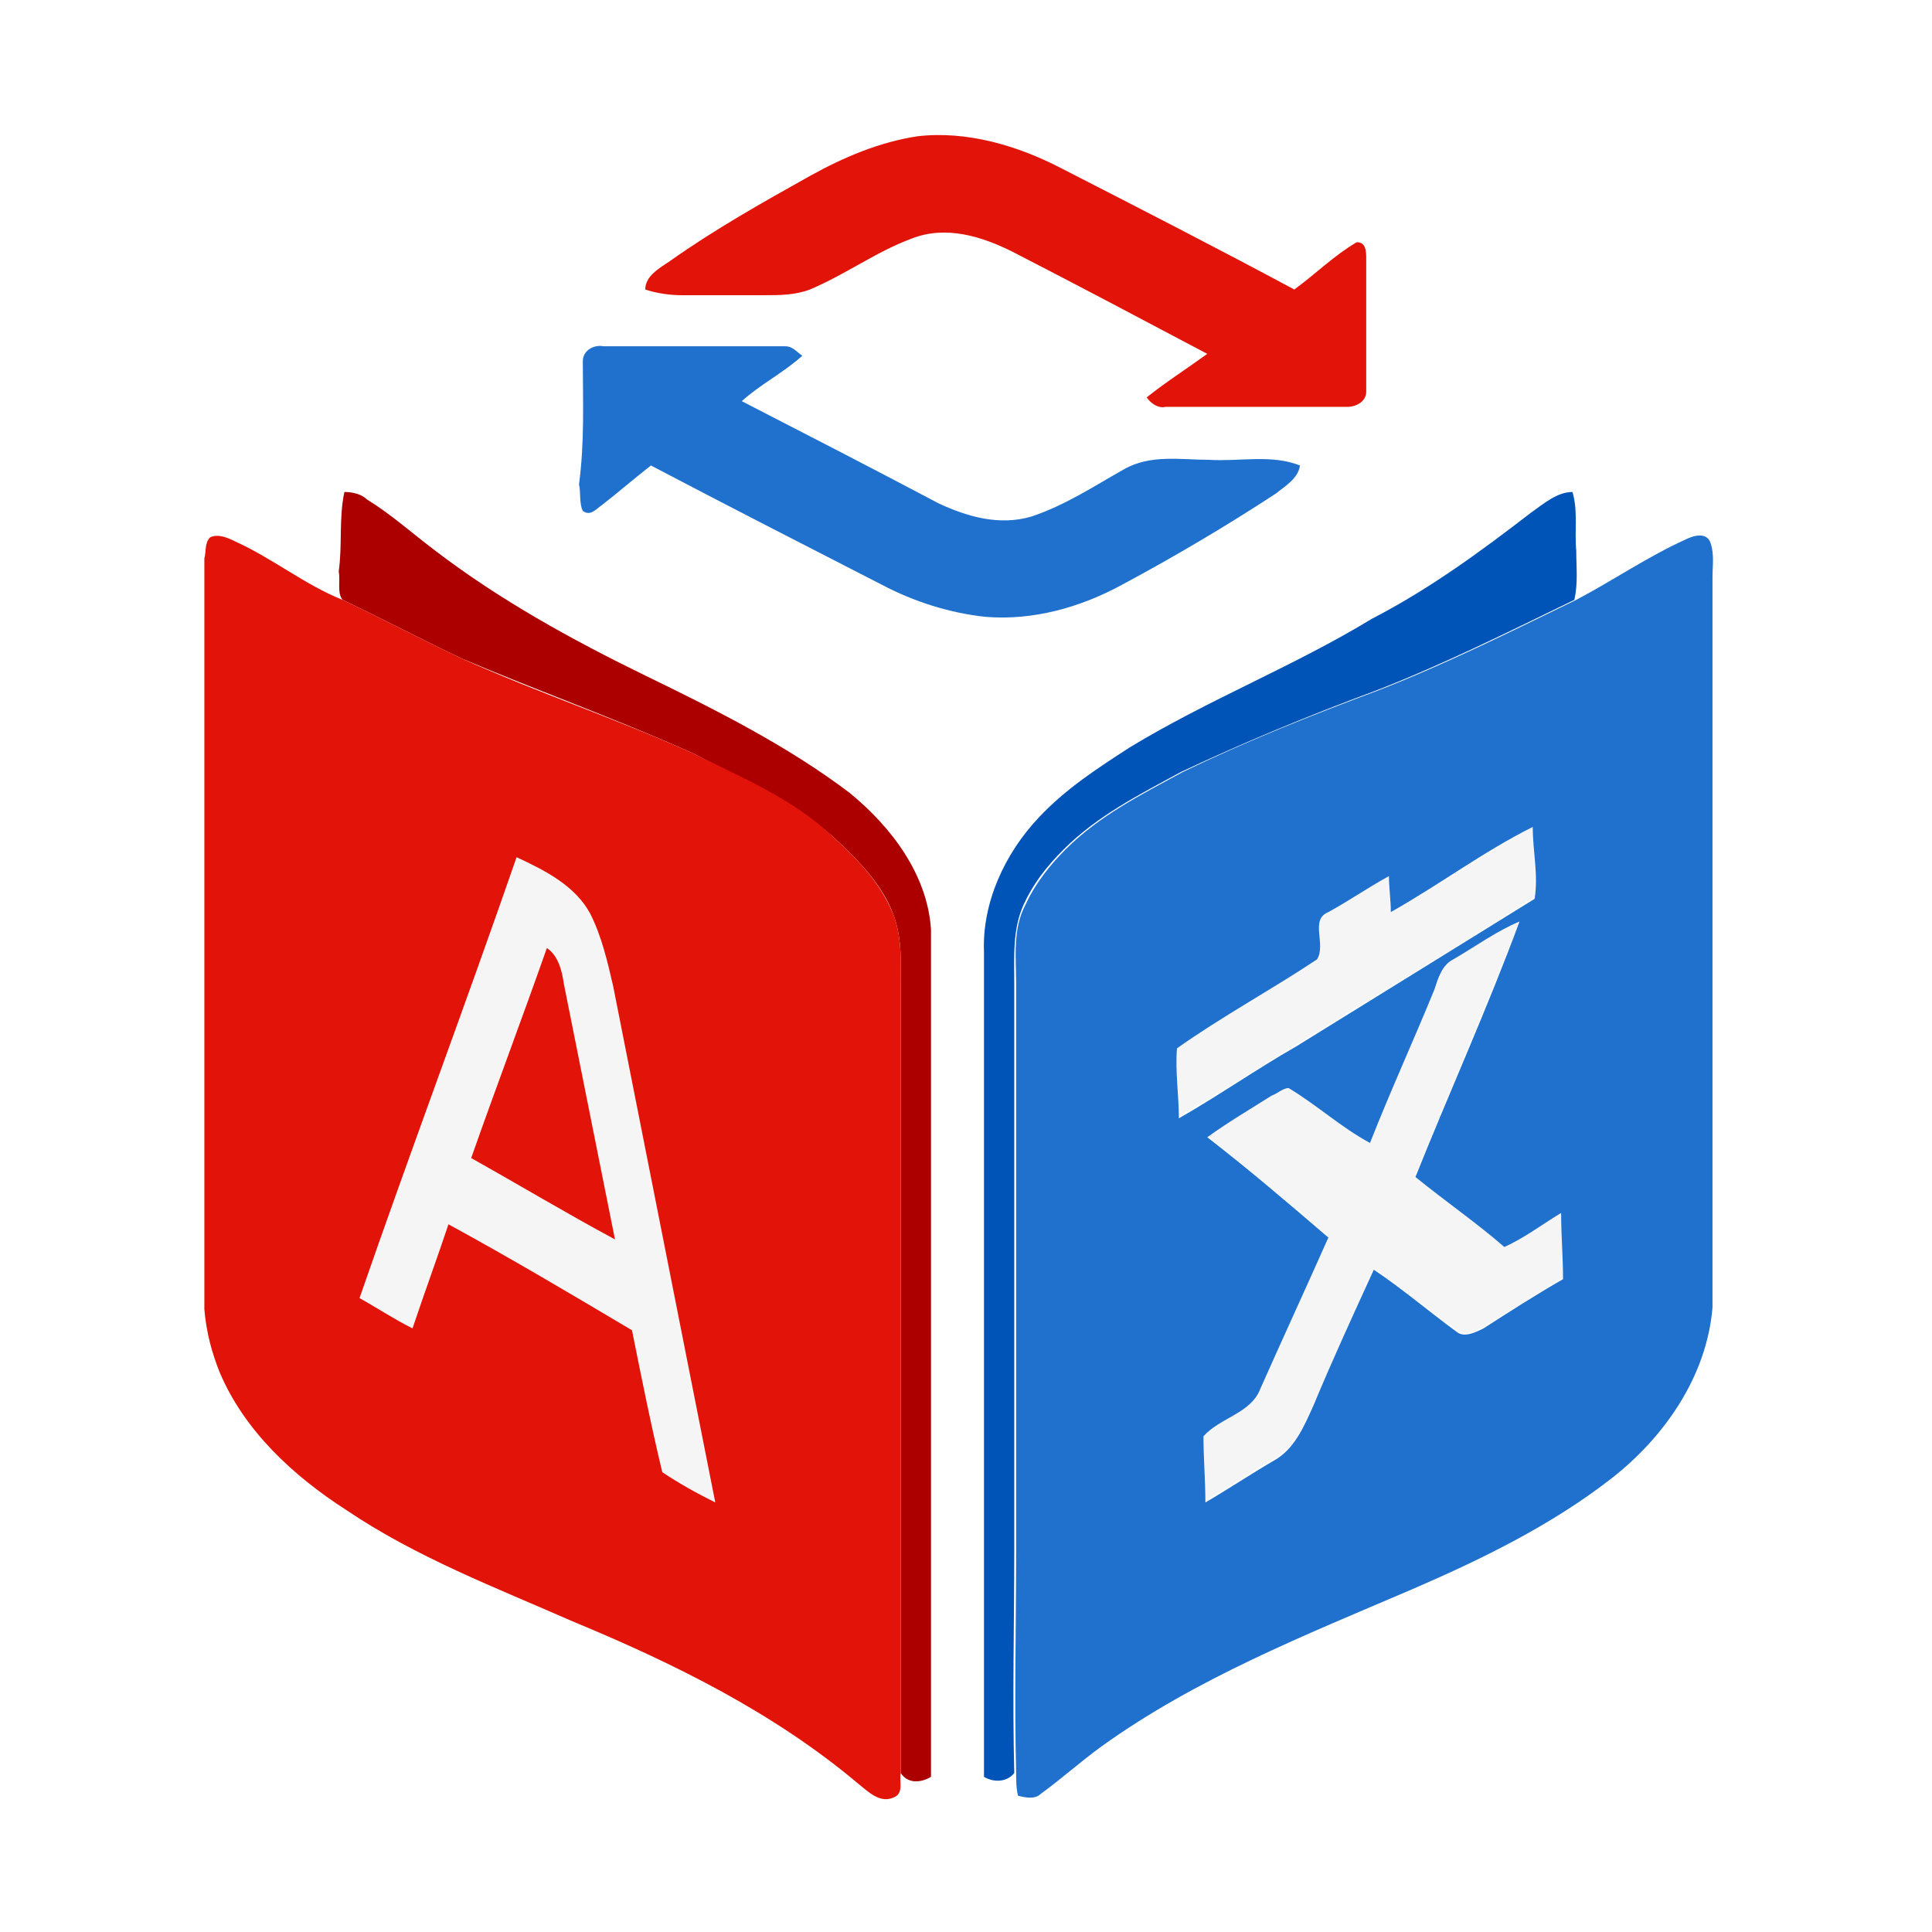<?xml version="1.0" standalone="no"?><!DOCTYPE svg PUBLIC "-//W3C//DTD SVG 1.1//EN" "http://www.w3.org/Graphics/SVG/1.1/DTD/svg11.dtd"><svg t="1595821557357" class="icon" viewBox="0 0 1024 1024" version="1.1" xmlns="http://www.w3.org/2000/svg" p-id="16845" xmlns:xlink="http://www.w3.org/1999/xlink" width="200" height="200"><defs><style type="text/css">html, * { user-select: text !important; }
</style></defs><path d="M157.461 0h708.074c86.253 0 157.461 70.206 157.461 156.458V866.539c0 86.253-71.209 156.458-157.461 156.458h-708.074c-86.253 0-157.461-70.206-157.461-156.458v-710.08c0-86.253 71.209-156.458 157.461-156.458z" fill="#FFFFFF" p-id="16846"></path><path d="M182.535 260.764c4.012 0 9.026 1.003 12.035 4.012 13.038 8.024 24.071 18.053 36.106 27.079 34.1 26.076 72.212 47.138 111.326 66.194 37.109 18.053 75.22 37.109 108.317 62.182 22.065 18.053 41.12 43.126 43.126 72.212v449.316c-5.015 3.009-12.035 4.012-16.047-2.006v-415.216c0-13.038 1.003-27.079-4.012-40.118-6.018-16.047-19.056-29.085-32.094-41.12-22.065-19.056-49.144-31.091-74.217-44.129-40.118-18.053-82.241-33.097-122.358-50.147-21.062-10.029-42.123-21.062-63.185-31.091-3.009-4.012-1.003-10.029-2.006-15.044 2.006-14.041 0-28.082 3.009-42.123z" fill="#AC0000" p-id="16847"></path><path d="M737.16 483.416c26.076-14.041 50.147-31.091 75.22-46.135 0 13.038 2.006 25.073 1.003 38.112-42.123 27.079-84.247 52.153-126.37 78.229-21.062 13.038-41.12 26.076-62.182 38.112 0-12.035-2.006-25.073-1.003-37.109 24.071-17.05 50.147-31.091 74.217-47.138 4.012-8.024-4.012-20.059 6.018-25.073 11.032-6.018 21.062-13.038 32.094-19.056 0 7.021 0 13.038 1.003 20.059z m-463.357-29.085c15.044 7.021 31.091 15.044 39.115 30.088 6.018 12.035 9.026 25.073 12.035 38.112l54.159 273.802c-9.026-5.015-19.056-10.029-28.082-16.047-6.018-25.073-11.032-50.147-16.047-75.22-32.094-19.056-65.191-38.112-97.285-56.165-6.018 18.053-13.038 37.109-19.056 55.162-10.029-5.015-19.056-11.032-28.082-16.047 27.079-78.229 56.165-155.455 83.244-233.685m-24.071 159.467c25.073 14.041 50.147 29.085 76.223 43.126l-27.079-135.397c-1.003-7.021-3.009-14.041-9.026-19.056-13.038 37.109-27.079 74.217-40.118 111.326z m520.525-105.309c11.032-7.021 23.068-15.044 35.103-21.062-17.05 45.132-37.109 90.264-55.162 135.397 15.044 13.038 31.091 24.071 47.138 37.109 11.032-5.015 19.056-12.035 30.088-18.053 0 12.035 1.003 23.068 1.003 35.103-14.041 9.026-28.082 18.053-42.123 26.076-4.012 2.006-10.029 6.018-14.041 2.006-15.044-11.032-29.085-22.065-44.129-33.097-11.032 24.071-21.062 48.141-32.094 72.212-5.015 11.032-10.029 23.068-21.062 29.085-12.035 7.021-24.071 15.044-36.106 22.065 0-12.035-1.003-23.068-1.003-35.103 9.026-10.029 25.073-12.035 30.088-25.073 12.035-27.079 24.071-54.159 36.106-80.235-21.062-18.053-43.126-35.103-64.188-53.156 11.032-8.024 23.068-14.041 34.1-22.065 3.009-2.006 6.018-4.012 9.026-4.012 15.044 9.026 28.082 21.062 43.126 29.085 11.032-27.079 23.068-54.159 34.1-81.238 3.009-5.015 4.012-12.035 10.029-15.044z" fill="#F5F5F6" p-id="16848"></path><path d="M429.258 93.273c18.053-10.029 37.109-18.053 57.167-21.062 26.076-3.009 53.156 5.015 76.223 17.05 41.12 21.062 82.241 42.123 123.361 64.188 11.032-8.024 21.062-18.053 33.097-25.073 5.015 0 5.015 5.015 5.015 9.026v70.206c0 5.015-5.015 8.024-10.029 8.024h-96.282c-4.012 1.003-8.024-2.006-10.029-5.015 10.029-8.024 21.062-15.044 32.094-23.068-34.1-18.053-68.2-36.106-103.303-54.159-16.047-8.024-35.103-14.041-53.156-7.021-19.056 7.021-35.103 19.056-54.159 27.079-8.024 3.009-16.047 3.009-24.071 3.009h-44.129c-6.018 0-13.038-1.003-19.056-3.009 0-7.021 7.021-11.032 13.038-15.044 24.071-17.05 49.144-31.091 74.217-45.132z m-317.931 191.561c4.012-2.006 9.026 0 13.038 2.006 20.059 9.026 37.109 23.068 57.167 31.091 21.062 10.029 42.123 21.062 63.185 31.091 40.118 18.053 82.241 32.094 122.358 50.147 26.076 13.038 53.156 24.071 74.217 44.129 13.038 12.035 25.073 24.071 32.094 41.12 5.015 13.038 4.012 27.079 4.012 40.118v415.216c-1.003 4.012 2.006 11.032-4.012 13.038-7.021 3.009-13.038-3.009-18.053-7.021-45.132-38.112-98.288-64.188-151.444-86.253-41.12-18.053-83.244-34.1-120.353-59.173-28.082-18.053-54.159-42.123-67.197-73.214-4.012-10.029-7.021-21.062-8.024-33.097v-398.167c1.003-3.009 0-8.024 3.009-11.032m162.476 169.497c-27.079 78.229-56.165 155.455-83.244 233.685 9.026 5.015 18.053 11.032 28.082 16.047 6.018-18.053 13.038-37.109 19.056-55.162 33.097 18.053 65.191 37.109 97.285 56.165 5.015 25.073 10.029 50.147 16.047 75.22 9.026 6.018 18.053 11.032 28.082 16.047l-54.159-273.802c-3.009-13.038-6.018-26.076-12.035-38.112-8.024-15.044-24.071-23.068-39.115-30.088z" fill="#E21308" p-id="16849"></path><path d="M249.732 613.798c13.038-37.109 27.079-74.217 40.118-111.326 6.018 4.012 8.024 12.035 9.026 19.056l27.079 135.397c-26.076-14.041-51.15-29.085-76.223-43.126z" fill="#E21308" p-id="16850"></path><path d="M308.905 191.561c0-6.018 6.018-9.026 11.032-8.024h96.282c4.012 0 6.018 3.009 9.026 5.015-10.029 9.026-22.065 15.044-32.094 24.071 35.103 18.053 70.206 36.106 104.306 54.159 15.044 7.021 32.094 12.035 49.144 7.021 18.053-6.018 33.097-16.047 49.144-25.073 14.041-8.024 30.088-5.015 45.132-5.015 16.047 1.003 33.097-3.009 48.141 3.009-1.003 7.021-8.024 11.032-13.038 15.044-26.076 17.05-53.156 33.097-81.238 48.141-22.065 12.035-47.138 19.056-72.212 17.05-19.056-2.006-38.112-8.024-55.162-17.05-41.12-21.062-82.241-42.123-122.358-63.185-9.026 7.021-17.05 14.041-26.076 21.062-3.009 2.006-6.018 6.018-10.029 3.009-2.006-4.012-1.003-10.029-2.006-14.041 3.009-23.068 2.006-44.129 2.006-65.191z m584.713 94.276c4.012-2.006 11.032-4.012 13.038 2.006 2.006 6.018 1.003 12.035 1.003 18.053v387.134c-3.009 36.106-25.073 68.2-53.156 90.264-32.094 25.073-69.203 43.126-106.311 59.173-56.165 24.071-114.335 47.138-164.482 83.244-11.032 8.024-21.062 17.05-32.094 25.073-3.009 3.009-8.024 2.006-12.035 1.003-1.003-4.012-1.003-8.024-1.003-12.035-1.003-39.115 0-78.229 0-118.347v-299.879c0-14.041-2.006-29.085 5.015-42.123 5.015-11.032 13.038-21.062 21.062-29.085 18.053-18.053 40.118-29.085 62.182-41.12 33.097-16.047 68.2-30.088 103.303-43.126 36.106-14.041 70.206-31.091 105.309-48.141 19.056-10.029 38.112-23.068 58.17-32.094m-156.458 197.579c0-6.018-1.003-13.038-1.003-19.056-11.032 6.018-21.062 13.038-32.094 19.056-10.029 4.012-1.003 17.05-6.018 25.073-24.071 16.047-50.147 30.088-74.217 47.138-1.003 12.035 1.003 25.073 1.003 37.109 21.062-12.035 41.12-26.076 62.182-38.112l126.37-78.229c2.006-13.038-1.003-25.073-1.003-38.112-26.076 13.038-50.147 31.091-75.22 45.132m33.097 25.073c-6.018 3.009-8.024 10.029-10.029 16.047-11.032 27.079-23.068 53.156-34.1 81.238-15.044-8.024-28.082-20.059-43.126-29.085-3.009 0-6.018 3.009-9.026 4.012-11.032 7.021-23.068 14.041-34.1 22.065 22.065 17.05 43.126 35.103 64.188 53.156-12.035 27.079-24.071 53.156-36.106 80.235-5.015 13.038-21.062 15.044-30.088 25.073 0 12.035 1.003 23.068 1.003 35.103 12.035-7.021 24.071-15.044 36.106-22.065 11.032-6.018 16.047-18.053 21.062-29.085 10.029-24.071 21.062-48.141 32.094-72.212 15.044 10.029 29.085 22.065 44.129 33.097 4.012 3.009 10.029 0 14.041-2.006 14.041-9.026 28.082-18.053 42.123-26.076 0-12.035-1.003-23.068-1.003-35.103-10.029 6.018-19.056 13.038-30.088 18.053-15.044-13.038-31.091-24.071-47.138-37.109 18.053-45.132 38.112-89.262 55.162-135.397-12.035 5.015-23.068 13.038-35.103 20.059z" fill="#1F71CD" p-id="16851"></path><path d="M811.377 271.796c7.021-5.015 14.041-11.032 22.065-11.032 3.009 10.029 1.003 21.062 2.006 31.091 0 9.026 1.003 17.05-1.003 26.076-35.103 17.05-69.203 34.1-105.309 48.141-35.103 13.038-69.203 27.079-103.303 43.126-22.065 12.035-44.129 23.068-62.182 41.12-9.026 9.026-16.047 18.053-21.062 29.085-6.018 13.038-5.015 28.082-5.015 42.123v299.879c0 39.115-1.003 78.229 0 118.347-4.012 5.015-11.032 5.015-16.047 2.006v-437.281c-1.003-26.076 11.032-52.153 29.085-71.209 14.041-15.044 31.091-26.076 48.141-37.109 41.12-25.073 87.256-43.126 128.376-68.2 31.091-16.047 58.17-36.106 84.247-56.165z" fill="#0054B8" p-id="16852"></path></svg>